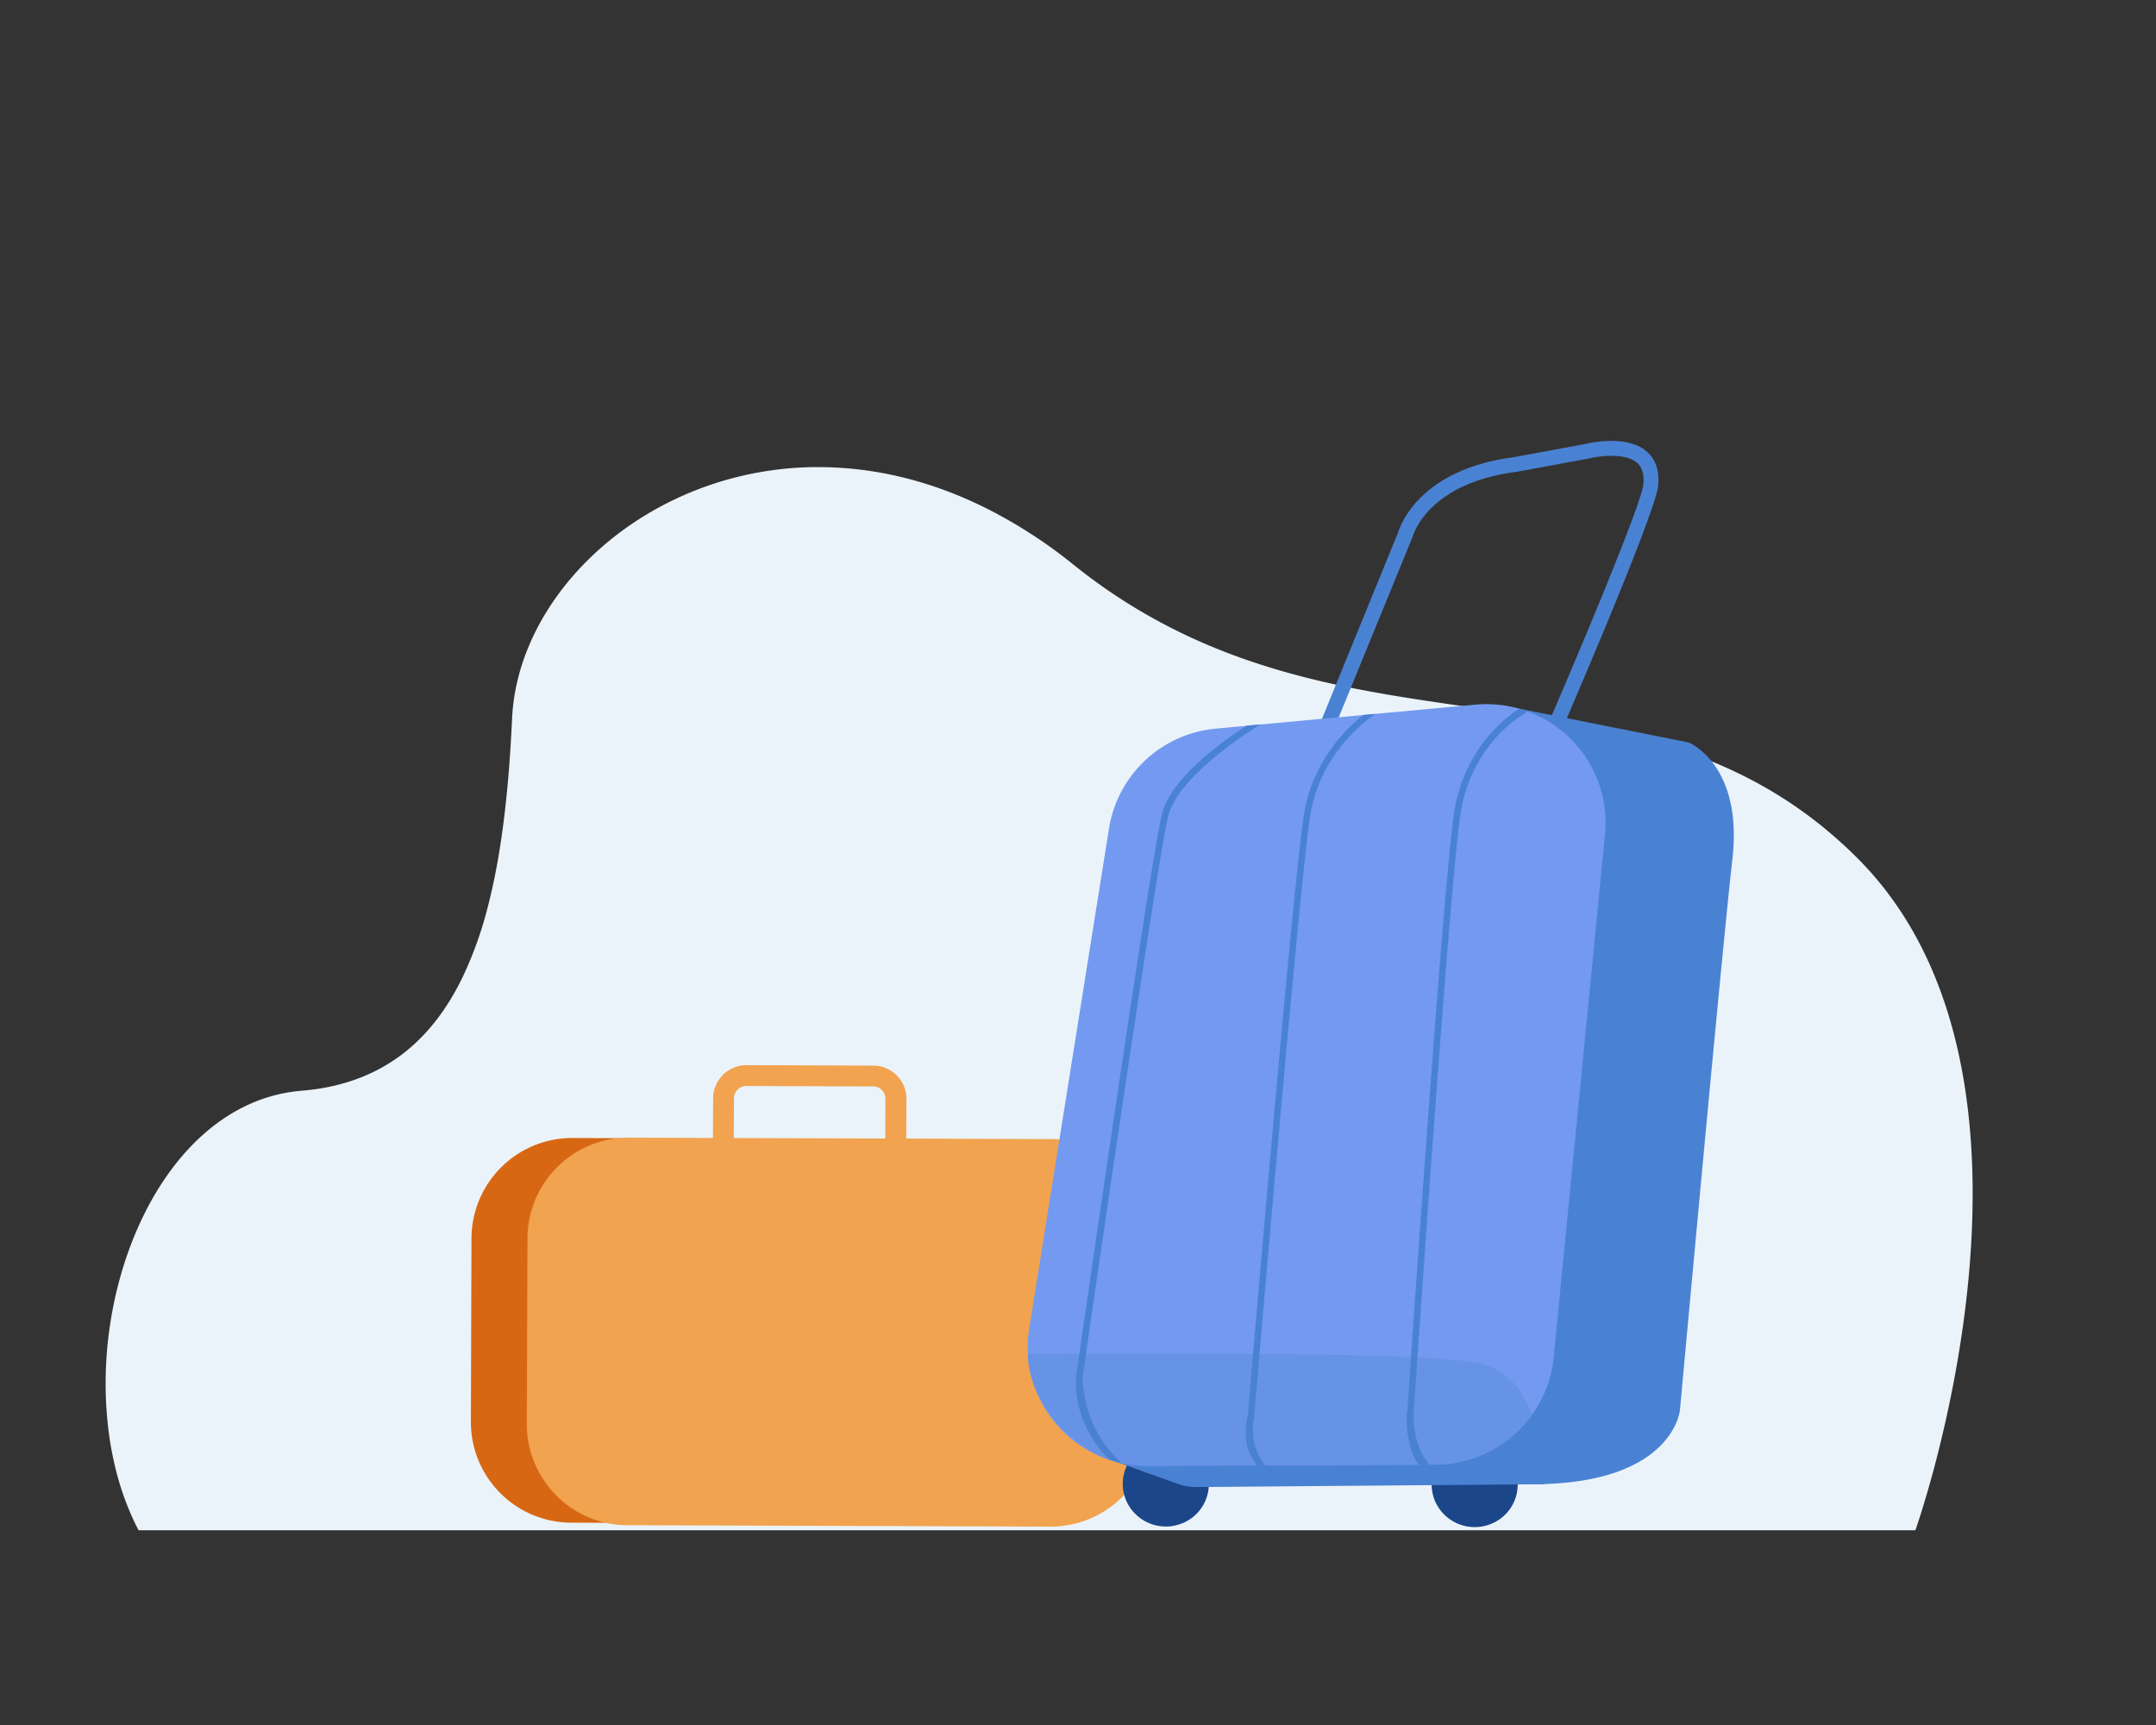 <svg xmlns="http://www.w3.org/2000/svg" viewBox="0 0 1000 800"><rect x="0" y="0" width="1000" height="800" fill="#333333" stroke="none"/><g id="Ebene_99" data-name="Ebene 99"><path d="M49,641.18a172,172,0,0,0,.8,17.32A152.92,152.92,0,0,0,55,686.38a130.57,130.57,0,0,0,6.8,18.29c.78,1.69,1.6,3.34,2.45,5H888.4s75.06-210.22-27.19-312q-1.92-1.9-3.85-3.74-1.79-1.68-3.58-3.3t-3.5-3.1c-30.82-26.63-64.57-39.8-100-48l-3.75-.85-3.57-.77c-28.7-6.05-58.42-9.24-88.49-14-10.46-1.65-21-3.48-31.49-5.69-42.11-8.84-84.45-23.68-125.21-56.45A225.3,225.3,0,0,0,459,236.51c-.89-.46-1.78-.91-2.67-1.34l-2.61-1.26c-25.58-12.12-50.85-17.35-74.61-17.27-.94,0-1.87,0-2.8,0l-2.66.08a157.65,157.65,0,0,0-22.09,2.42c-3,.54-6,1.17-8.89,1.89q-6.45,1.56-12.62,3.65c-52.92,17.76-90.39,62.36-92.53,108.5-1.45,31.09-4.47,61-11.14,86.89a178,178,0,0,1-11.85,33.19q-2,4.11-4.21,7.95c-14.57,25.24-36.72,41.88-70.47,44.64-23.46,1.93-43.23,14.78-58.27,33.81l-.42.53C60.71,566.44,49.09,604.17,49,641.18Z" style="fill:#ebf3fa"></path></g><g id="Ebene_97" data-name="Ebene 97"><path d="M508.3,660.42l.28-85.27a46.7,46.7,0,0,0-46.41-46.72l-196.77-.66a46.71,46.71,0,0,0-46.72,46.41l-.28,85.28a46.68,46.68,0,0,0,46.41,46.71l196.77.66A46.7,46.7,0,0,0,508.3,660.42Z" style="fill:#d86713"></path><path d="M534.23,661.45l.29-86.28A46.88,46.88,0,0,0,488,528.28l-67.64-.22.07-18.39A15.46,15.46,0,0,0,405,494.18h-3.86L366,494.05,346.23,494a15.45,15.45,0,0,0-15.47,15.38l-.07,18.39-39.18-.13a43.63,43.63,0,0,0-4.45.21H287l-.21,0a46.86,46.86,0,0,0-42.14,46.34l-.3,86.27a46.92,46.92,0,0,0,36.49,45.74h0a45.75,45.75,0,0,0,10.06,1.14H291l196.34.65A46.86,46.86,0,0,0,534.23,661.45ZM340.36,527.79l.06-18.39a5.76,5.76,0,0,1,5.78-5.74l19.15.06,32.74.11,6.87,0a5.62,5.62,0,0,1,1.71.26,5.74,5.74,0,0,1,4,5.51l-.05,18.4Z" style="fill:#f1a34f"></path></g><g id="Ebene_96" data-name="Ebene 96"><path d="M559.11,680.47a19.66,19.66,0,0,1-10.55,25.9,20.06,20.06,0,0,1-26.2-10.43A19.66,19.66,0,0,1,532.92,670,20.05,20.05,0,0,1,559.11,680.47Z" style="fill:#1c468a"></path><path d="M702.36,680.74a19.66,19.66,0,0,1-10.55,25.9,20.05,20.05,0,0,1-26.19-10.44,19.66,19.66,0,0,1,10.55-25.9A20,20,0,0,1,702.36,680.74Z" style="fill:#1c468a"></path><path d="M517.82,678l28.38,10.13a26,26,0,0,0,8.95,1.52l161.13-1.32,17.65-28.8Z" style="fill:#4a82d3"></path><path d="M609.93,359.6l45.22-110.54.06-.21c.27-1,7.33-24.74,47.9-30l.18,0,33.37-6.15c4.32-1.12,16.77-3,22.47,1.79,2.52,2.12,3.54,5.42,3.11,10.11-.86,9.28-31,81-51,126.87l6.37,2.72c5.15-11.8,50.27-115.62,51.5-129,.65-7-1.22-12.36-5.55-16-9.3-7.78-26.73-3.68-28.58-3.22l-32.91,6.06c-43.68,5.67-52.66,31.78-53.55,34.78L603.5,357Z" style="fill:#4a82d3"></path><path d="M696.36,327l86.92,17.35s25.34,10.25,20.23,54.18c-4.5,38.65-24.32,255.53-24.32,255.53s-4.13,45.13-101.61,31.84Z" style="fill:#4a82d3"></path><path d="M744.45,386.78,720.61,629.66a54.24,54.24,0,0,1-10,26.41,55.64,55.64,0,0,1-45.07,23.17l-80.64.34h-2l-50.51.21A56.68,56.68,0,0,1,517.81,678c-1.09-.29-2.16-.61-3.22-1a55.43,55.43,0,0,1-35.85-37.18,54.16,54.16,0,0,1-1.38-23.46L514.42,384a55.28,55.28,0,0,1,49.67-46.1l14.24-1.32,3.4-.31h0l2.85-.26,47.63-4.41,5.84-.54,46-4.25a56.29,56.29,0,0,1,20.68,1.92c.42.12.85.25,1.27.39l2.66.9A54.87,54.87,0,0,1,744.45,386.78Z" style="fill:#739af0"></path><path d="M710.66,656.07a55.64,55.64,0,0,1-45.07,23.17l-80.64.34h-2l-50.51.21A56.68,56.68,0,0,1,517.81,678c-1.09-.29-2.16-.61-3.22-1-17.47-5.77-37.59-26.74-37.83-49,0,0,170.6-1.87,206.25,3.65C701.4,634.54,706.88,647.27,710.66,656.07Z" style="fill:#6793e7"></path><path d="M584.59,336c-.35.21-37.8,22.67-42.75,42.47-5.09,20.34-39.32,257.46-39.66,259.85a54.67,54.67,0,0,0,18.2,40.23l-2.57-.61c-1.09-.29-2.16-.61-3.22-1-18-17.76-15.55-38.19-15.42-39.08,1.4-9.79,34.59-239.68,39.71-260.16,4.49-17.95,30.9-35.8,39.45-41.18l3.4-.31h0Z" style="fill:#4a82d3"></path><path d="M638.06,331.06c-5.39,3.59-25.95,19-30.39,47.47-5.2,33.41-25.74,276.12-25.95,278.56v.18l-.06.16c0,.13-2.92,13.22,5.32,22.14h-4c-7.89-9.55-4.74-21.26-4.25-22.91.64-7.5,20.8-245.46,26-278.6,3.83-24.55,19.15-39.79,27.56-46.48Z" style="fill:#4a82d3"></path><path d="M708.62,330A63.32,63.32,0,0,0,694,341.94a68.12,68.12,0,0,0-16.54,35.37c-5.21,33.4-21.58,275.3-21.75,277.74v.19l-.06.17c0,.12-.77,14.93,7.48,23.84l-5.08,0c-6.3-8.14-5.88-22.85-5.35-24.59.52-7.74,16.6-244.69,21.76-277.83,4.85-31.16,25.81-45.42,30.27-48.12.42.12.85.25,1.27.39Z" style="fill:#4a82d3"></path></g></svg>
